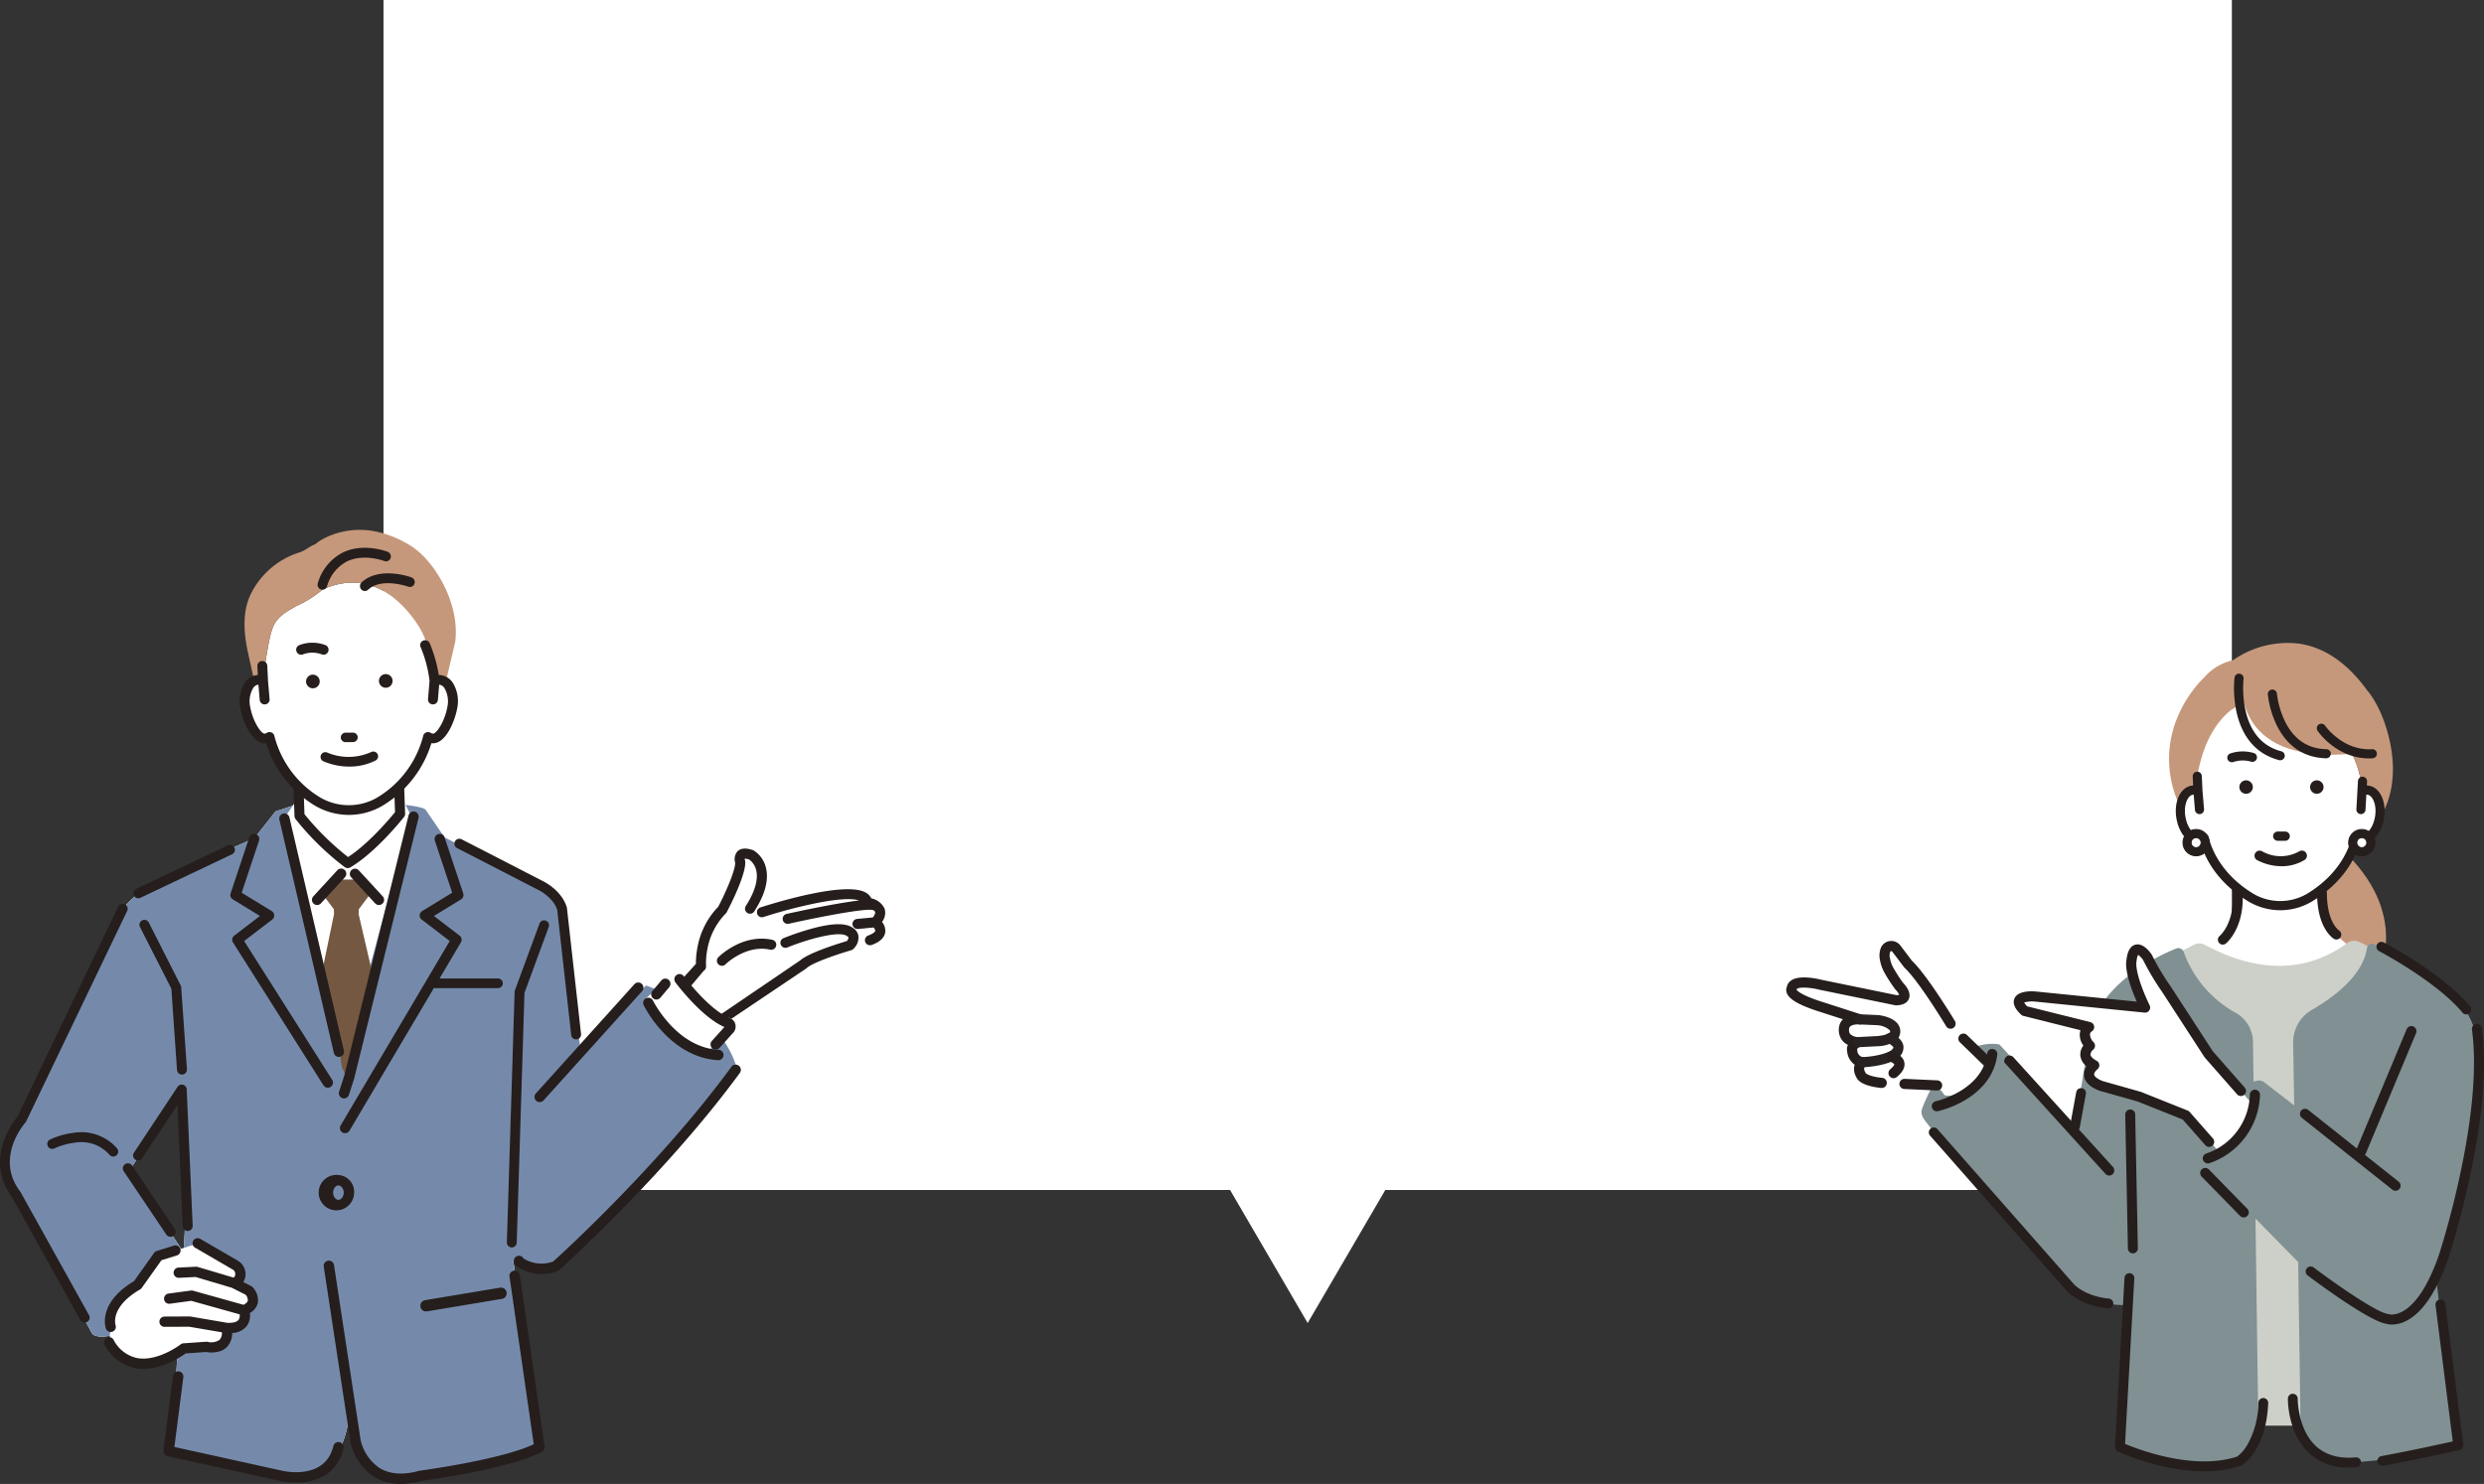 <svg xmlns="http://www.w3.org/2000/svg" xmlns:xlink="http://www.w3.org/1999/xlink" width="483.938" height="289.19" viewBox="0 0 483.938 289.19">
  <rect x="0" y="0" width="483.938" height="289.19" fill="#333333" stroke="none"/>
  <defs>
    <clipPath id="clip-path">
      <rect id="長方形_274" data-name="長方形 274" width="172.476" height="185.93" fill="none"/>
    </clipPath>
    <clipPath id="clip-path-2">
      <rect id="長方形_273" data-name="長方形 273" width="135.938" height="161.46" fill="none"/>
    </clipPath>
  </defs>
  <g id="グループ_187619" data-name="グループ 187619" transform="translate(-466 -8413.739)">
    <g id="グループ_187549" data-name="グループ 187549" transform="translate(540.715 8413.739)">
      <rect id="長方形_215" data-name="長方形 215" width="360.1" height="231.905" transform="translate(0 0)" fill="#fff"/>
      <path id="多角形_8" data-name="多角形 8" d="M20.166,0,40.331,34.57H0Z" transform="translate(200.216 257.832) rotate(180)" fill="#fff"/>
    </g>
    <g id="グループ_187615" data-name="グループ 187615" transform="translate(466 8517)">
      <g id="グループ_187583" data-name="グループ 187583" clip-path="url(#clip-path)">
        <path id="パス_16495" data-name="パス 16495" d="M59.554,82.259l-5.413,1.8-4.1,5.21L30.109,98s-5.186,3.474-6.63,6.361L4.705,145.407s-8.3,2.886,1.082,16.959l12.629,23.455s1.443,2.165,9.382-1.8c0,0,6.525-3.039,8.66-9.021V170.3L25.634,154.067,36.1,138.551l.361,22.011v5.413l-2.526,42.219,22.373,5.413s10.464,2.886,12.269-12.269c0,0,.361,14.434,14.072,12.269,0,0,14.571-1.915,23.231-5.524l-5.413-36.445s3.111,3,8.523.832c0,0,24.19-22.024,35.015-38.262,0,0-1.8-10.464-17.682-16.238l-12.68,12.971-3.769-27.451s-.6-3.287-5.286-5.452l-17.5-8.917L83.369,83.7s-1.082-1.8-23.815-1.443" transform="translate(-0.468 -29.186)" fill="#fff"/>
        <path id="パス_16496" data-name="パス 16496" d="M59.554,82.259l-5.413,1.8-4.1,5.21L30.109,98s-5.186,3.474-6.63,6.361L4.705,145.407s-8.3,2.886,1.082,16.959l12.629,23.455s1.443,2.165,9.382-1.8c0,0,6.525-3.039,8.66-9.021V170.3L25.634,154.067,36.1,138.551l.361,22.011v5.413l-2.526,42.219,22.373,5.413s10.464,2.886,12.269-12.269c0,0,.361,14.434,14.072,12.269,0,0,14.571-1.915,23.231-5.524l-5.413-36.445s3.111,3,8.523.832c0,0,24.19-22.024,35.015-38.262,0,0-1.8-10.464-17.682-16.238l-12.68,12.971-3.769-27.451s-.6-3.287-5.286-5.452l-17.5-8.917L83.369,83.7s-1.082-1.8-23.815-1.443" transform="translate(-0.468 -29.186)" fill="#758aab"/>
        <path id="パス_16497" data-name="パス 16497" d="M195.14,139.181l4.408-3.882s1.652-1.322,3.138,1.322l8.259,7.6-3.716,5.617s-10.6-3.552-12.09-10.655" transform="translate(-69.278 -47.916)" fill="#fff"/>
        <path id="パス_16498" data-name="パス 16498" d="M206.027,123.523l2.8-3.7a15.019,15.019,0,0,1,4.149-11.062s3.606-6.815,3.487-9.308c0,0-.815-2.4,2.159-1.383,0,0,4.8,2.65-.246,10.479,0,0-.052.825,2.3.7,0,0,19.879-6.48,20.556-1.88,0,0,4.375.69,1.554,3.826,0,0,3.291,2.555-2.314,3.859,0,0-10.12,2.814-11.737,4.369L212,130.854s-6.049,1.947-8.489-5.544Z" transform="translate(-72.25 -34.726)" fill="#fff"/>
        <path id="パス_16499" data-name="パス 16499" d="M214.684,108.675c.382-.722,3.727-7.128,3.6-9.813a.986.986,0,0,0-.05-.267,1.226,1.226,0,0,1-.052-.337,2.57,2.57,0,0,1,.862.163,3.573,3.573,0,0,1,1.374,2.112c.437,1.809-.264,4.209-2.026,6.941a.981.981,0,0,0,1.649,1.064c2.108-3.268,2.871-6.136,2.27-8.525a5.433,5.433,0,0,0-2.374-3.344,1,1,0,0,0-.156-.07c-.511-.175-2.067-.707-3.019.243a2.324,2.324,0,0,0-.435,2.218c-.013,1.676-2.028,6.132-3.307,8.571a15.213,15.213,0,0,0-4,7.674,17.161,17.161,0,0,0-.277,1.854,15.577,15.577,0,0,0-.07,1.6l-2.316,2.548a.981.981,0,0,0-.323,1.333.989.989,0,0,0,.762.477,2.575,2.575,0,0,1-.012.277c-.018.252-.028.39.079.455a.152.152,0,0,0,.081.019.183.183,0,0,0,.089-.021.139.139,0,0,0,.035-.03l3.129-3.709a.987.987,0,0,0,.455-.917,11.716,11.716,0,0,1,.045-1.852,15.473,15.473,0,0,1,.246-1.642,13.312,13.312,0,0,1,3.572-6.785.98.98,0,0,0,.177-.238" transform="translate(-73.093 -34.184)" fill="#251e1c"/>
        <path id="パス_16500" data-name="パス 16500" d="M252.99,114.946a2.84,2.84,0,0,0,.5-2.593,3.686,3.686,0,0,0-2.589-2,2.55,2.55,0,0,0-.986-1.067c-3.988-2.471-18.943,2.3-20.635,2.847a.981.981,0,0,0,.608,1.865,93.462,93.462,0,0,1,10.9-2.826c3.8-.719,6.447-.851,7.715-.395-1.431.163-3.5.481-6.566,1.062-3.893.738-7.5,1.545-7.535,1.553a.981.981,0,0,0,.214,1.938.958.958,0,0,0,.215-.024c5.493-1.23,14.773-3.045,16.294-2.677a.959.959,0,0,0,.19.026.823.823,0,0,1,.332.354c.062.176-.034.54-.442,1.064l-3.073.295a.981.981,0,0,0,.093,1.958c.031,0,.063,0,.095,0l3.027-.29a1.032,1.032,0,0,1,.329.653c-.008.045-.108.448-1.351.9a.981.981,0,1,0,.664,1.846c1.575-.568,2.458-1.387,2.624-2.435a2.69,2.69,0,0,0-.617-2.045" transform="translate(-81.157 -38.547)" fill="#251e1c"/>
        <path id="パス_16501" data-name="パス 16501" d="M244.458,121.362a2.31,2.31,0,0,0-1.115-1.527c-1.383-.977-4.019-.913-8.062.2a52.7,52.7,0,0,0-5.4,1.828.981.981,0,0,0-.005,1.813.971.971,0,0,0,.749,0c3.8-1.555,10.108-3.34,11.6-2.228a.9.9,0,0,0,.142.088.373.373,0,0,1,.166.205,1.117,1.117,0,0,1-.314.686c-1.735.519-7.435,2.3-9.088,3.769l-15.535,10.558a.138.138,0,0,0,.045.248l2.079.52a.148.148,0,0,0,.034,0,.138.138,0,0,0,.077-.023l14.377-9.664a.92.92,0,0,0,.185-.14c.956-.919,5.163-2.445,8.668-3.475a.589.589,0,0,0,.066-.027.81.81,0,0,0,.085-.034.859.859,0,0,0,.1-.057c.024-.015.049-.03.072-.048a.977.977,0,0,0,.086-.077c.015-.015.034-.028.049-.044l.021-.025,0-.005a2.99,2.99,0,0,0,.918-2.544" transform="translate(-77.228 -42.299)" fill="#251e1c"/>
        <path id="パス_16502" data-name="パス 16502" d="M218.219,128.512c.039-.039,3.988-3.885,8.683-2.86a.981.981,0,1,0,.42-1.916c-5.775-1.264-10.3,3.2-10.491,3.389a.981.981,0,0,0,1.388,1.387" transform="translate(-76.877 -43.848)" fill="#251e1c"/>
        <path id="パス_16503" data-name="パス 16503" d="M33.287,231.855s-1.525-4.222,5.226-8.159l4.031-5.679,7.744-2.416,7.23,4.2a2.013,2.013,0,0,1,.784,2.717,1.632,1.632,0,0,1-1.051.786l2.933,1.485s2.353,2.392-.929,3.831c0,0,1.285,3.675-3.383,3.439,0,0,.978,4.462-3.93,3.678l-4.428.311s-9.467,7.41-14.517-1.136Z" transform="translate(-11.715 -76.541)" fill="#fff"/>
        <path id="パス_16504" data-name="パス 16504" d="M60.348,223.543a.988.988,0,0,0-.261-.19l-1.534-.777c.021-.034.043-.068.063-.1a2.893,2.893,0,0,0,.278-2.254,3.07,3.07,0,0,0-1.423-1.827l-7.23-4.2a1,1,0,1,0-1,1.726l7.23,4.2a1.017,1.017,0,0,1,.422,1.352.633.633,0,0,1-.228.235l-6.985-2.078a.982.982,0,0,0-.333-.041l-3.351.165a1,1,0,1,0,.1,1.994l3.18-.156,7.061,2.1,2.682,1.358a1.624,1.624,0,0,1,.428,1.135c-.057.283-.35.572-.831.829l-9.853-2.755a1,1,0,0,0-.4-.028l-4.308.584a1,1,0,1,0,.268,1.978l4.1-.556,9.435,2.637a1.512,1.512,0,0,1-.21,1.063c-.412.543-1.421.617-2.216.583l-7.16-1.224c-.057-.01-.115-.01-.172-.014l-4.881.021a1,1,0,0,0,.005,2h0l4.785-.021,6.4,1.093a2.135,2.135,0,0,1-.444,1.44,2.875,2.875,0,0,1-2.409.4,1.1,1.1,0,0,0-.227-.01l-4.428.311a.99.99,0,0,0-.545.21c-.045.034-4.476,3.42-8.512,2.655a6.748,6.748,0,0,1-4.531-3.513,1,1,0,1,0-1.718,1.015,8.651,8.651,0,0,0,5.885,4.461,8.774,8.774,0,0,0,1.625.148c3.73,0,7.135-2.217,8.227-3.006l4.013-.284a5.456,5.456,0,0,0,3-.263,3.287,3.287,0,0,0,1.078-.755,4,4,0,0,0,.982-2.681,3.774,3.774,0,0,0,2.848-1.368,3.473,3.473,0,0,0,.595-2.517,3.108,3.108,0,0,0,1.563-2.054,3.691,3.691,0,0,0-1.055-3.011" transform="translate(-11.166 -75.992)" fill="#251e1c"/>
        <path id="パス_16505" data-name="パス 16505" d="M32.816,233.059a1,1,0,0,0,.338-.059l.063-.025a1,1,0,0,0,.542-1.24c-.047-.143-1.083-3.548,4.786-6.97a1,1,0,0,0,.312-.284l3.836-5.4,3.026-.944a.981.981,0,0,0,.586-.484,1,1,0,0,0-1.179-1.422l-3.349,1.045a.985.985,0,0,0-.517.375l-3.907,5.506c-7.17,4.279-5.548,9.048-5.475,9.25a1,1,0,0,0,.94.659" transform="translate(-11.243 -76.747)" fill="#251e1c"/>
        <path id="パス_16506" data-name="パス 16506" d="M97.669,81.382,88.955,80.6l-2.389,3.545,11.51,47.277,12.657-47.27-1.4-2.766Z" transform="translate(-30.732 -28.613)" fill="#fff"/>
        <path id="パス_16507" data-name="パス 16507" d="M90.245,79.919l-.408-11.841h19.6l.408,11.433s-5.308,6.738-10.208,9.6a52.722,52.722,0,0,1-9.392-9.187" transform="translate(-31.893 -24.169)" fill="#fff"/>
        <path id="パス_16508" data-name="パス 16508" d="M109.875,67.506a.973.973,0,0,0-.975-.942H89.3a.976.976,0,0,0-.976,1.01l.408,11.842a.97.97,0,0,0,.2.561,53.093,53.093,0,0,0,9.59,9.38.975.975,0,0,0,1.067.055c5-2.916,10.262-9.554,10.483-9.835a.97.97,0,0,0,.209-.639Zm-1.556,11.138c-.912,1.116-5.162,6.187-9.159,8.744a52.786,52.786,0,0,1-8.487-8.355L90.31,68.516h17.647Z" transform="translate(-31.356 -23.631)" fill="#251e1c"/>
        <path id="パス_16509" data-name="パス 16509" d="M89.058,17.311c8.219-3.776,14.7.76,18.825,7.232,0,0,1.932,3.25,1.178,3.558.231.531.8,2.472,1.242,4.216a25.579,25.579,0,0,1,.592,2.744,2.208,2.208,0,0,1,1.189-.152c1.721.283,2.737,2.7,2.27,5.391s-2.243,6.274-3.965,5.994a2.089,2.089,0,0,1-.756-.292,20.658,20.658,0,0,1-9.544,12.706,12.113,12.113,0,0,1-11.8,0A20.653,20.653,0,0,1,78.75,46a2.1,2.1,0,0,1-.757.292c-1.721.281-3.5-3.3-3.964-5.994s.548-5.109,2.269-5.391a2.21,2.21,0,0,1,1.189.152l.553-4.233c1.209-6.812,1.149-7.764,6.1-10.4a21.507,21.507,0,0,0,4.92-3.117" transform="translate(-26.241 -5.658)" fill="#fff"/>
        <path id="パス_16510" data-name="パス 16510" d="M106.766,3.457A20.338,20.338,0,0,0,98.734.189c-5.8-.906-10.126,1.694-11.016,2.568-1.676.722-1.671,1.088-3.077,1.615a15.819,15.819,0,0,0-9.177,7.412c-2.11,3.68-1.821,8.067-.908,12.226l1.073,4.884a2.008,2.008,0,0,1,1.955-.368l.438-3.355c1.209-6.812,1.149-7.763,6.1-10.4a21.507,21.507,0,0,0,4.92-3.117c8.219-3.775,14.7.76,18.825,7.233,0,0,1.931,3.249,1.178,3.558.232.531.8,2.472,1.242,4.216.168.66.319,1.291.428,1.807a2.021,2.021,0,0,1,.747-.026,2.391,2.391,0,0,1,1.617,1.187l1.836-7.846c.918-7.353-3.84-15.329-8.147-18.325" transform="translate(-26.223 0)" fill="#c6987b"/>
        <path id="パス_16511" data-name="パス 16511" d="M104.359,112.393l.032-.949,2.374-3.166-2.183-2.619H99.343l-2.183,2.619,2.374,3.166.032.949-2.187,10.578,2.679,14.386.728,2.328c.012.364.217,3.056.582,3.056l.291.728,1.018-.437,1.31-3.347L103.8,141.4l3.362-16.977Z" transform="translate(-34.493 -37.51)" fill="#755841"/>
        <path id="パス_16512" data-name="パス 16512" d="M117.776,85.595a1,1,0,0,0-.608-.469,1.006,1.006,0,0,0-1.232.708l-12.527,50.731-1.008,3.129a1,1,0,1,0,1.91.616l1.015-3.149c.005-.015.01-.03.015-.048l12.533-50.756a1,1,0,0,0-.1-.762" transform="translate(-36.336 -30.208)" fill="#251e1c"/>
        <path id="パス_16513" data-name="パス 16513" d="M96.932,131.858,86.324,86.417a1,1,0,0,0-1.934.536L95,132.394a1,1,0,0,0,1.934-.536" transform="translate(-29.947 -30.419)" fill="#251e1c"/>
        <path id="パス_16514" data-name="パス 16514" d="M126.7,103.445l-3.633-10.9a1,1,0,0,0-1.9.634l3.382,10.143-5.86,3.581a1,1,0,0,0-.085,1.652l5.464,4.179-21.251,35.932a1,1,0,1,0,1.72,1.033L126.243,113a1,1,0,0,0-.25-1.313l-5.014-3.834,5.291-3.233a1,1,0,0,0,.428-1.173" transform="translate(-36.449 -32.611)" fill="#251e1c"/>
        <path id="パス_16515" data-name="パス 16515" d="M72.264,112.733l5.463-4.178a1,1,0,0,0-.086-1.652l-5.859-3.58L75.162,93.18a1,1,0,0,0-1.4-1.213.993.993,0,0,0-.5.579l-3.634,10.9a1,1,0,0,0,.428,1.173l5.291,3.233-5.014,3.834A1,1,0,0,0,70.083,113L87.71,140.843a1,1,0,1,0,1.718-1.035Z" transform="translate(-24.7 -32.612)" fill="#251e1c"/>
        <path id="パス_16516" data-name="パス 16516" d="M115.8,46.237a1.33,1.33,0,1,0-1.341-1.32,1.33,1.33,0,0,0,1.341,1.32" transform="translate(-40.635 -15.47)" fill="#251e1c"/>
        <path id="パス_16517" data-name="パス 16517" d="M92.448,45.087a1.33,1.33,0,1,0,1.32-1.34,1.331,1.331,0,0,0-1.32,1.34" transform="translate(-32.82 -15.531)" fill="#251e1c"/>
        <path id="パス_16518" data-name="パス 16518" d="M103.514,63.047a.924.924,0,0,0,.357.068l1.478-.012a.923.923,0,0,0-.015-1.845l-1.478.012a.923.923,0,0,0-.64,1.58.925.925,0,0,0,.3.2" transform="translate(-36.546 -21.747)" fill="#251e1c"/>
        <path id="パス_16519" data-name="パス 16519" d="M96.918,67.629a.928.928,0,0,0,.442,1.237,12.86,12.86,0,0,0,5.09,1.043,11.258,11.258,0,0,0,5.072-1.175.929.929,0,0,0-.831-1.662,10.7,10.7,0,0,1-8.538.114.928.928,0,0,0-1.234.443" transform="translate(-34.375 -23.777)" fill="#251e1c"/>
        <path id="パス_16520" data-name="パス 16520" d="M113.887,41.59a3.327,3.327,0,0,0-2.179-1.432h0a2.662,2.662,0,0,0-.521-.038,26.872,26.872,0,0,0-1.77-6.208.976.976,0,0,0-1.262-.5.948.948,0,0,0-.524.521.916.916,0,0,0,.008.715,24.687,24.687,0,0,1,1.754,6.593l-.3,3.588a.92.92,0,0,0,.217.677.973.973,0,0,0,1.707-.522l.252-2.977a.831.831,0,0,1,.124.01,1.454,1.454,0,0,1,.9.653,5.081,5.081,0,0,1,.574,3.653c-.486,2.793-2.148,5.34-2.851,5.223a1.133,1.133,0,0,1-.405-.16.99.99,0,0,0-.876-.075.951.951,0,0,0-.576.652,19.663,19.663,0,0,1-9.084,12.109,11.062,11.062,0,0,1-10.819.011,19.678,19.678,0,0,1-9.1-12.12.95.95,0,0,0-.577-.653.992.992,0,0,0-.877.077,1.11,1.11,0,0,1-.4.159c-.691.112-2.366-2.423-2.853-5.222a5.083,5.083,0,0,1,.574-3.653,1.451,1.451,0,0,1,.9-.652.985.985,0,0,1,.128-.01l.253,2.977a.961.961,0,0,0,.961.864c.027,0,.054,0,.08,0a.966.966,0,0,0,.666-.339.92.92,0,0,0,.217-.677l-.309-3.644-.141-2.893a.953.953,0,0,0-1.01-.9.964.964,0,0,0-.677.316.925.925,0,0,0-.242.669l.086,1.743a2.946,2.946,0,0,0-.329.035,3.324,3.324,0,0,0-2.177,1.431,6.78,6.78,0,0,0-.884,5.046c.444,2.555,2.365,7.138,5.015,6.774a21.508,21.508,0,0,0,9.68,12.27,13.114,13.114,0,0,0,6.469,1.7,12.914,12.914,0,0,0,6.347-1.69,21.551,21.551,0,0,0,9.7-12.284c.1.014.2.016.3.02,2.646,0,4.348-4.666,4.718-6.795a6.774,6.774,0,0,0-.884-5.045" transform="translate(-25.707 -11.835)" fill="#251e1c"/>
        <path id="パス_16521" data-name="パス 16521" d="M108.92,7.994a.926.926,0,0,0,.719-.014.945.945,0,0,0,.505-.533.964.964,0,0,0-.538-1.24c-.188-.075-4.669-1.81-8.7.1a9.652,9.652,0,0,0-4.929,6,.964.964,0,0,0,.588,1.217.929.929,0,0,0,.308.053.947.947,0,0,0,.895-.649,7.824,7.824,0,0,1,3.928-4.879c3.284-1.558,7.189-.067,7.228-.052" transform="translate(-34.054 -1.921)" fill="#251e1c"/>
        <path id="パス_16522" data-name="パス 16522" d="M118.781,13.93c-.255-.093-6.265-2.258-9.742.983a.971.971,0,0,0-.058,1.354.937.937,0,0,0,1.338.059c2.619-2.441,7.764-.611,7.815-.592a.93.93,0,0,0,.719-.031.946.946,0,0,0,.493-.544.965.965,0,0,0-.565-1.228" transform="translate(-38.602 -4.663)" fill="#251e1c"/>
        <path id="パス_16523" data-name="パス 16523" d="M99.872,102.336a1,1,0,0,0-.7.324l-4.68,5.088a1.007,1.007,0,0,0,.741,1.689,1.012,1.012,0,0,0,.742-.325l4.68-5.087a1.009,1.009,0,0,0-.059-1.423.985.985,0,0,0-.724-.266" transform="translate(-33.452 -36.33)" fill="#251e1c"/>
        <path id="パス_16524" data-name="パス 16524" d="M112.068,107.749l-4.68-5.087a1.008,1.008,0,0,0-1.483,1.364l4.681,5.087a1.007,1.007,0,0,0,1.483-1.364" transform="translate(-37.504 -36.331)" fill="#251e1c"/>
        <path id="パス_16525" data-name="パス 16525" d="M143.212,135.546H131.055a.94.94,0,0,0,0,1.881h12.157a.94.94,0,0,0,0-1.881" transform="translate(-46.193 -48.121)" fill="#251e1c"/>
        <path id="パス_16526" data-name="パス 16526" d="M182.349,137.019a1.016,1.016,0,0,0-.733-.257,1,1,0,0,0-.7.335l-19.19,21.281a1.012,1.012,0,1,0,1.507,1.351l19.19-21.281a1.014,1.014,0,0,0-.079-1.429" transform="translate(-57.325 -48.552)" fill="#251e1c"/>
        <path id="パス_16527" data-name="パス 16527" d="M215.614,144.151a1.753,1.753,0,0,0-1.125-1.375c-3.928-1.471-8.9-8.071-8.95-8.137a1.012,1.012,0,1,0-1.622,1.21c.209.28,5.112,6.807,9.531,8.69l-2.471,2.743a1.012,1.012,0,0,0,1.569,1.279l2.516-2.8a1.794,1.794,0,0,0,.552-1.609" transform="translate(-72.322 -47.654)" fill="#251e1c"/>
        <path id="パス_16528" data-name="パス 16528" d="M200.108,135.828a1.015,1.015,0,0,0-1.428.1l-1.731,2.063a1.012,1.012,0,0,0,1.523,1.333l1.731-2.062a1.014,1.014,0,0,0-.1-1.429" transform="translate(-69.831 -48.132)" fill="#251e1c"/>
        <path id="パス_16529" data-name="パス 16529" d="M208.955,151.5c-8.221-.457-12.73-9.5-12.775-9.593a1.012,1.012,0,0,0-1.819.887A23.553,23.553,0,0,0,198,147.933c3.181,3.439,6.932,5.371,10.847,5.589h.056a1.012,1.012,0,0,0,.055-2.023" transform="translate(-68.965 -50.178)" fill="#251e1c"/>
        <path id="パス_16530" data-name="パス 16530" d="M199.417,162.429a1.012,1.012,0,0,0-1.817-.442c-13.687,18.725-32.741,36.172-34.751,37.971a6.656,6.656,0,0,1-5.738-.589,1.012,1.012,0,0,0-1.867.17,1.179,1.179,0,0,0,.448,1.28,8.5,8.5,0,0,0,5.015,1.569,7.65,7.65,0,0,0,3.1-.636.992.992,0,0,0,.264-.168c.186-.164,20.651-18.543,35.167-38.4a1,1,0,0,0,.183-.753" transform="translate(-55.097 -57.361)" fill="#251e1c"/>
        <path id="パス_16531" data-name="パス 16531" d="M4.011,169.173a.992.992,0,0,0-.077-.117c-4.97-6.509.777-13.178,1.024-13.458a.975.975,0,0,0,.119-.166l19.671-41.008a.968.968,0,1,0-1.687-.951L3.44,154.4c-.7.841-6.647,8.427-1.09,15.773l13.3,23.911a.968.968,0,1,0,1.692-.941Z" transform="translate(0 -40.11)" fill="#251e1c"/>
        <path id="パス_16532" data-name="パス 16532" d="M48.327,131.23l1.1,15.833a.97.97,0,0,0,.965.9l.068,0a.968.968,0,0,0,.9-1.033l-1.115-15.981a.941.941,0,0,0-.065-.288L43.96,118.394a.968.968,0,0,0-1.8.709Z" transform="translate(-14.943 -41.814)" fill="#251e1c"/>
        <path id="パス_16533" data-name="パス 16533" d="M49.94,167.637a.961.961,0,0,0-1.066.4l-8.5,12.838a.968.968,0,1,0,1.614,1.069l6.854-10.355L49.879,195.2a.966.966,0,0,0,.967.926h.043a.968.968,0,0,0,.925-1.009l-1.165-26.591a.966.966,0,0,0-.708-.89" transform="translate(-14.277 -59.5)" fill="#251e1c"/>
        <path id="パス_16534" data-name="パス 16534" d="M19.415,182.14a15.264,15.264,0,0,0-4.6,1.3.968.968,0,0,0,.865,1.732,13.373,13.373,0,0,1,4-1.118,7.276,7.276,0,0,1,6.725,2.369.968.968,0,0,0,1.47-1.26,9.225,9.225,0,0,0-8.465-3.026" transform="translate(-5.071 -64.632)" fill="#251e1c"/>
        <path id="パス_16535" data-name="パス 16535" d="M38.916,191.827a.99.99,0,1,0-1.643,1.105l8.3,12.34a.99.99,0,1,0,1.643-1.105Z" transform="translate(-13.173 -67.946)" fill="#251e1c"/>
        <path id="パス_16536" data-name="パス 16536" d="M140.8,257.037l-4.832-33.45a1.012,1.012,0,0,0-2,.29l4.727,32.727c-6.454,3.051-22.068,5.132-22.213,5.152a.906.906,0,0,0-.126.026c-3.126.861-5.724.673-7.72-.559a9.058,9.058,0,0,1-3.648-5.313l-5.2-34.189a1.012,1.012,0,1,0-2,.3l5.21,34.233a10.908,10.908,0,0,0,4.558,6.675,9.714,9.714,0,0,0,5.212,1.406,15.508,15.508,0,0,0,4.058-.588c1.618-.234,17.233-2.383,23.452-5.675a1.016,1.016,0,0,0,.528-1.039" transform="translate(-34.71 -78.409)" fill="#251e1c"/>
        <path id="パス_16537" data-name="パス 16537" d="M83.69,268.062a1.012,1.012,0,0,0-1.219.75c-1.6,6.712-9.606,4.9-9.948,4.821L51.5,269l1.741-13.577a1.012,1.012,0,1,0-2.007-.257l-1.859,14.5a1.006,1.006,0,0,0,.786,1.116l21.91,4.827a14.344,14.344,0,0,0,3.114.326,10.632,10.632,0,0,0,5.636-1.413,8.059,8.059,0,0,0,3.621-5.237,1.013,1.013,0,0,0-.75-1.218" transform="translate(-17.525 -90.274)" fill="#251e1c"/>
        <path id="パス_16538" data-name="パス 16538" d="M143.757,229.87a1.107,1.107,0,0,0-1.273-.909l-14.63,2.438a1.107,1.107,0,0,0,.364,2.183l14.63-2.439a1.106,1.106,0,0,0,.909-1.273" transform="translate(-45.062 -81.279)" fill="#251e1c"/>
        <path id="パス_16539" data-name="パス 16539" d="M100.539,194.931a3.45,3.45,0,1,0,3.056,3.428,3.261,3.261,0,0,0-3.056-3.428m0,4.832c-.559,0-1.033-.643-1.033-1.4s.473-1.4,1.033-1.4,1.032.643,1.032,1.4-.473,1.4-1.032,1.4" transform="translate(-34.608 -69.203)" fill="#251e1c"/>
        <path id="パス_16540" data-name="パス 16540" d="M137.84,95.183l15.82,8.145c.028.014,2.833,1.387,3.626,3.867l2.733,24.451a.965.965,0,0,0,1.037.775h0a.922.922,0,0,0,.1-.015.968.968,0,0,0,.76-1.138l-2.743-24.5a.966.966,0,0,0-.025-.1c-1.037-3.359-4.544-5.039-4.7-5.111L138.6,93.4a.968.968,0,1,0-.757,1.782" transform="translate(-48.726 -33.131)" fill="#251e1c"/>
        <path id="パス_16541" data-name="パス 16541" d="M59.94,95.656a.97.97,0,0,0-1.32-.361l-17.851,8.483a.968.968,0,0,0,.569,1.8.951.951,0,0,0,.39-.123l17.851-8.484a.969.969,0,0,0,.361-1.32" transform="translate(-14.3 -33.786)" fill="#251e1c"/>
        <path id="パス_16542" data-name="パス 16542" d="M160.669,118.028a.961.961,0,0,0-1.221.6l-4.788,13.02a.959.959,0,0,0-.052.325L153.1,180.777a.967.967,0,0,0,.971.948h0a.962.962,0,0,0,.951-.974l1.511-48.64,4.733-12.862a.961.961,0,0,0-.6-1.221" transform="translate(-54.353 -41.883)" fill="#251e1c"/>
        <path id="パス_16543" data-name="パス 16543" d="M94.8,36.426a.976.976,0,0,1-.366-.072,5.235,5.235,0,0,0-3.615-.01.97.97,0,1,1-.778-1.778,7.156,7.156,0,0,1,5.128-.008.97.97,0,0,1-.37,1.867" transform="translate(-31.758 -12.097)" fill="#251e1c"/>
      </g>
    </g>
    <g id="グループ_187616" data-name="グループ 187616" transform="translate(814 8539)">
      <g id="グループ_187582" data-name="グループ 187582" clip-path="url(#clip-path-2)">
        <path id="パス_16446" data-name="パス 16446" d="M170.459,86.672s6.607-11.894-7.268-24.613l-7.764,7.6,1.156,16.684Z" transform="translate(-55.177 -22.031)" fill="#c6987b"/>
        <path id="パス_16447" data-name="パス 16447" d="M132.954,75.341c.122-2.23-.268-5.141-.506-8.945l16.973-.5s-.5,10.737,2.808,14.372a11.533,11.533,0,0,0,5.121,3.345s-14.175,13.948-30.473-.687l1.345-.529c1.794-.9,4.418-1.312,4.732-7.06" transform="translate(-45.042 -23.395)" fill="#fff"/>
        <path id="パス_16448" data-name="パス 16448" d="M144.157,55.268c6.51-3.936,8.577-9.2,9.155-11.6a1.991,1.991,0,0,0,.726.288c1.652.277,3.355-1.656,3.8-4.32s-.526-5.048-2.178-5.328a2.062,2.062,0,0,0-1.14.15c-1.382-13.373-13.369-18.986-16.025-18.72-2.656-.266-13.429,0-16.161,15.851l.136,2.87a2.064,2.064,0,0,0-1.141-.15c-1.651.279-2.626,2.665-2.177,5.328s2.152,4.6,3.8,4.32a1.985,1.985,0,0,0,.726-.288c.578,2.408,2.646,7.667,9.155,11.6a11.331,11.331,0,0,0,11.316,0" transform="translate(-42.262 -5.569)" fill="#fff"/>
        <path id="パス_16449" data-name="パス 16449" d="M172.283,59.135c-.046-.025-.094-.043-.139-.072-.015.062-.031.126-.048.192.062-.041.124-.078.186-.12" transform="translate(-61.095 -20.968)" fill="#df8387"/>
        <path id="パス_16450" data-name="パス 16450" d="M120.122,28.737a2.064,2.064,0,0,1,1.141.15l-.137-2.87c2.732-15.851,13.506-16.117,16.162-15.851,2.655-.266,14.643,5.347,16.025,18.72a2.062,2.062,0,0,1,1.14-.15c1.651.279,2.626,2.665,2.178,5.328-.014.084-.034.165-.05.248,1.43-2.144,3.81-7.174,2.021-15.24-1.406-6.338-4.051-9.444-4.414-9.847-3.836-5.292-8.3-8.34-13.271-9.06A18.55,18.55,0,0,0,128.1,3.4a10.47,10.47,0,0,0-5.568,3.288,23.816,23.816,0,0,0-5.213,7.719,20.992,20.992,0,0,0,.551,17.677c.177-1.774,1.027-3.137,2.25-3.344" transform="translate(-41.051 0)" fill="#c6987b"/>
        <path id="パス_16451" data-name="パス 16451" d="M150.127,7.882l-12.421,2.2s-2.388,17.745,24.2,14.028c0,0-1.87-15.85-11.778-16.232" transform="translate(-48.867 -2.798)" fill="#c6987b"/>
        <path id="パス_16452" data-name="パス 16452" d="M144.468,24.472c-3.6-.937-5.938-3.555-6.94-7.779a20.6,20.6,0,0,1-.422-6.342.888.888,0,1,0-1.763-.213,21.921,21.921,0,0,0,.446,6.922c1.142,4.87,3.989,8.028,8.232,9.131a.873.873,0,0,0,.224.029.888.888,0,0,0,.223-1.748" transform="translate(-48.012 -3.322)" fill="#251e1c"/>
        <path id="パス_16453" data-name="パス 16453" d="M156.862,25.743c-3.589-.072-6.292-1.876-8.035-5.364a17.23,17.23,0,0,1-1.6-5.472.889.889,0,0,0-1.771.148,18.672,18.672,0,0,0,1.761,6.074c2.03,4.094,5.354,6.3,9.629,6.389a.892.892,0,0,0,.888-.87.888.888,0,0,0-.87-.906" transform="translate(-51.636 -5.003)" fill="#251e1c"/>
        <path id="パス_16454" data-name="パス 16454" d="M171.021,29.424c-5.695.344-9.109-4.53-9.142-4.579a.888.888,0,0,0-1.469,1c.149.219,3.728,5.375,10.012,5.375.232,0,.47-.008.708-.022a.888.888,0,0,0-.108-1.773" transform="translate(-56.892 -8.682)" fill="#251e1c"/>
        <path id="パス_16455" data-name="パス 16455" d="M155.32,41.691h0a2.731,2.731,0,0,0-.434-.036l.043-.784a.888.888,0,1,0-1.774-.1l-.306,5.519a.889.889,0,0,0,.838.937.9.9,0,0,0,.936-.838l.164-2.955a.953.953,0,0,1,.24.009c1,.168,1.841,1.978,1.449,4.3s-1.783,3.756-2.779,3.592a1.1,1.1,0,0,1-.4-.163.888.888,0,0,0-1.338.544c-.486,2.025-2.311,7.156-8.734,11.04a10.376,10.376,0,0,1-10.414.01c-6.44-3.893-8.266-9.025-8.751-11.05a.888.888,0,0,0-1.339-.543,1.1,1.1,0,0,1-.4.162c-1,.171-2.388-1.264-2.78-3.591s.448-4.135,1.447-4.3a1.08,1.08,0,0,1,.163-.011l.245,2.981a.9.9,0,0,0,.958.812.888.888,0,0,0,.813-.958l-.3-3.6-.136-2.859a.888.888,0,1,0-1.774.084l.084,1.765a2.854,2.854,0,0,0-.349.035c-2.167.367-3.443,3.157-2.906,6.352s2.639,5.392,4.8,5.052c.769,2.581,2.99,7.38,9.279,11.182a12.3,12.3,0,0,0,6.187,1.678,12.074,12.074,0,0,0,6.071-1.665c6.306-3.813,8.531-8.613,9.3-11.2,2.156.342,4.263-1.87,4.8-5.052s-.739-5.985-2.908-6.351" transform="translate(-41.772 -13.831)" fill="#251e1c"/>
        <path id="パス_16456" data-name="パス 16456" d="M124.6,59.424a1.766,1.766,0,1,1-1.766-1.767,1.766,1.766,0,0,1,1.766,1.767" transform="translate(-42.981 -20.468)" fill="#fff"/>
        <path id="パス_16457" data-name="パス 16457" d="M122.406,61.543a2.551,2.551,0,1,1,2.55-2.551,2.554,2.554,0,0,1-2.55,2.551m0-3.533a.982.982,0,1,0,.982.982.983.983,0,0,0-.982-.982" transform="translate(-42.549 -20.037)" fill="#251e1c"/>
        <path id="パス_16458" data-name="パス 16458" d="M122.349,61.589A2.655,2.655,0,1,1,125,58.934a2.658,2.658,0,0,1-2.655,2.655m0-5.1a2.447,2.447,0,1,0,2.446,2.447,2.45,2.45,0,0,0-2.446-2.447m0,3.533a1.086,1.086,0,1,1,1.086-1.086,1.087,1.087,0,0,1-1.086,1.086m0-1.965a.878.878,0,1,0,.878.878.879.879,0,0,0-.878-.878" transform="translate(-42.492 -19.979)" fill="#251e1c"/>
        <path id="パス_16459" data-name="パス 16459" d="M174.641,59.424a1.767,1.767,0,1,1-1.767-1.767,1.766,1.766,0,0,1,1.767,1.767" transform="translate(-60.744 -20.468)" fill="#fff"/>
        <path id="パス_16460" data-name="パス 16460" d="M172.443,61.543a2.551,2.551,0,1,1,2.551-2.551,2.554,2.554,0,0,1-2.551,2.551m0-3.533a.982.982,0,1,0,.982.982.983.983,0,0,0-.982-.982" transform="translate(-60.312 -20.037)" fill="#251e1c"/>
        <path id="パス_16461" data-name="パス 16461" d="M172.386,61.589a2.655,2.655,0,1,1,2.655-2.655,2.658,2.658,0,0,1-2.655,2.655m0-5.1a2.447,2.447,0,1,0,2.447,2.447,2.45,2.45,0,0,0-2.447-2.447m0,3.533a1.086,1.086,0,1,1,1.086-1.086,1.087,1.087,0,0,1-1.086,1.086m0-1.965a.878.878,0,1,0,.878.878.879.879,0,0,0-.878-.878" transform="translate(-60.255 -19.979)" fill="#251e1c"/>
        <path id="パス_16462" data-name="パス 16462" d="M159.543,41.566a1.31,1.31,0,1,0,1.309,1.309,1.311,1.311,0,0,0-1.309-1.309" transform="translate(-56.173 -14.756)" fill="#251e1c"/>
        <path id="パス_16463" data-name="パス 16463" d="M138.181,41.566a1.31,1.31,0,1,0,1.31,1.309,1.31,1.31,0,0,0-1.31-1.309" transform="translate(-48.59 -14.756)" fill="#251e1c"/>
        <path id="パス_16464" data-name="パス 16464" d="M149.414,57.044h-1.456a.9.9,0,0,0,0,1.8h1.456a.9.9,0,1,0,0-1.8" transform="translate(-52.206 -20.251)" fill="#251e1c"/>
        <path id="パス_16465" data-name="パス 16465" d="M123.377,90.782c3.342,1.685,15.852,8.633,28-.387a2.208,2.208,0,0,1,2.14-.148c1.231.507,2.438,1.215,6,3.833v90.459H119.749l-1.573-92.076,3.213-1.638a2.124,2.124,0,0,1,1.989-.043" transform="translate(-41.953 -31.965)" fill="#cdd0c8"/>
        <path id="パス_16466" data-name="パス 16466" d="M105.432,110.494l1.02,72.879c-1.358,9.161-3.678,8.838-3.678,8.838l-3.736.515a27.4,27.4,0,0,1-11.74-.915c-2.726-.833-5.444-1.77-7.154-2.179l-.638-.152.677-27.655h0a16.034,16.034,0,0,1-12.3-5.753L48.432,134.468l-5.2-6.32c-1.24-1.983-2.889-3.013-2.231-4.709,5.681-14.649,15.037-12.4,15.037-12.4l14.705,15.991,3.218-20.108C77.306,98.273,87.1,93.688,90.468,92.333a1.106,1.106,0,0,1,1.465.677,22.129,22.129,0,0,0,10.209,11.9,6.576,6.576,0,0,1,3.29,5.585" transform="translate(-14.501 -32.75)" fill="#809093"/>
        <path id="パス_16467" data-name="パス 16467" d="M157.955,91.038c4.194,2.274,14.219,8.588,15.4,10.618,12.855,8.809-2.257,52.248-2.257,52.248a9.515,9.515,0,0,1-1.191,2.086l.837,7.048,3.5,25.617a50.82,50.82,0,0,1-11.7,2.543l-8.249.794s-10.45.249-10.82-8.925l-.441-30.114-21.068-21.44c.421-10.112,10.123-13.193,13.024-13.891a1.7,1.7,0,0,1,1.433.306l5.835,4.5-.2-12.181a7.3,7.3,0,0,1,3.669-6.443c4.009-2.308,9.91-6.573,10.711-12.01a1.03,1.03,0,0,1,1.511-.756" transform="translate(-43.3 -32.274)" fill="#809093"/>
        <path id="パス_16468" data-name="パス 16468" d="M40.061,114.176,28.99,103.232l3.567,3.532s-5.3-8.818-8.263-11.6L22,92.131a1.229,1.229,0,0,0-2.081.183,3.1,3.1,0,0,0-.135,1.875,6.947,6.947,0,0,0,.844,2.3,30.954,30.954,0,0,0,1.909,2.937s2.693,2.646-.563,2.782L7.231,99.185S1.8,97.79,1.6,99.955c0,0-1.136,1.371,5.718,3.528l7.577,2.444s-2.628-.289-3.057,1.5c0,0-.75,2.756,2.749,2.939,0,0-1.491.467-1.186,1.746a2.361,2.361,0,0,0,1.994,2.172,1.705,1.705,0,0,0-.326,2.433s.189,1.2,4.073,1.593l10.791.494,1.5,1.924s4.79,1.262,8.624-6.547" transform="translate(-0.545 -32.533)" fill="#fff"/>
        <path id="パス_16469" data-name="パス 16469" d="M58.412,124.55a.99.99,0,0,1-1.29-.078l-4.839-4.7a.99.99,0,1,1,1.38-1.42l4.839,4.7a.989.989,0,0,1,.019,1.4.918.918,0,0,1-.109.1" transform="translate(-18.454 -41.915)" fill="#251e1c"/>
        <path id="パス_16470" data-name="パス 16470" d="M42.128,133.829a.988.988,0,0,1-.646.2l-6.351-.291a.99.99,0,1,1,.09-1.978l6.351.291a.99.99,0,0,1,.555,1.776" transform="translate(-12.136 -46.776)" fill="#251e1c"/>
        <path id="パス_16471" data-name="パス 16471" d="M19.2,118.547a.987.987,0,0,1-.7.2c-3.731-.378-4.669-1.539-4.895-2.2a2.948,2.948,0,0,1-.272-2.334,3.5,3.5,0,0,1-1.454-2.5,2.186,2.186,0,0,1,.136-1.362,3.113,3.113,0,0,1-1.194-.984,3.419,3.419,0,0,1-.479-2.748,2.6,2.6,0,0,1,.7-1.263L6.474,103.88c-5.232-1.646-6.162-2.934-6.405-3.76A1.533,1.533,0,0,1,.1,99.114a2.023,2.023,0,0,1,.849-1.307c1.625-1.147,5.192-.327,5.957-.132L21.5,100.667a2.271,2.271,0,0,0,.511-.081,3.607,3.607,0,0,0-.718-1,1.063,1.063,0,0,1-.1-.115,32.2,32.2,0,0,1-1.972-3.033,7.914,7.914,0,0,1-.962-2.628,4.09,4.09,0,0,1,.222-2.473,2.178,2.178,0,0,1,1.761-1.22,2.219,2.219,0,0,1,2,.873L24.49,93.96c3.035,2.9,8.154,11.387,8.372,11.749a.99.99,0,1,1-1.7,1.02c-.052-.087-5.265-8.732-8.092-11.384a1.03,1.03,0,0,1-.112-.124l-2.3-3.036a.248.248,0,0,0-.228-.1.2.2,0,0,0-.174.116,2.182,2.182,0,0,0-.049,1.278,5.923,5.923,0,0,0,.726,1.97,30.11,30.11,0,0,0,1.8,2.782c.469.475,1.658,1.849,1.168,3.12-.31.808-1.132,1.245-2.442,1.3a1,1,0,0,1-.24-.019L6.488,99.61,6.442,99.6c-1.63-.416-3.765-.586-4.347-.174-.046.033-.045.035-.048.074a.9.9,0,0,1-.023.139c.221.273,1.179,1.138,5.052,2.356l7.584,2.446a.99.99,0,0,1-.412,1.927c-.014,0-1.774-.141-1.987.742a1.472,1.472,0,0,0,.172,1.106,2.281,2.281,0,0,0,1.666.613.99.99,0,0,1,.244,1.934c-.094.032-.6.223-.519.571a.968.968,0,0,1,.025.166,1.338,1.338,0,0,0,1.138,1.254,1,1,0,0,1,.869.786.953.953,0,0,1-.473,1.034c-.192.121-.357.454.01,1.111a1,1,0,0,1,.069.151c.1.114.74.688,3.239.941a.99.99,0,0,1,.5,1.772m-3.695-2.535h0m0,0h0m0,0h0M1.824,100.039h0m0,0h0" transform="translate(0 -31.988)" fill="#251e1c"/>
        <path id="パス_16472" data-name="パス 16472" d="M28.5,117.422a6.664,6.664,0,0,1-3.578,1.063l-3.637.184a.99.99,0,0,1-.1-1.978l3.611-.183c1.958-.148,2.494-.635,2.583-.733.083-.244.023-.342-.01-.4a4.025,4.025,0,0,0-2.376-.989l-3.495-.154a.99.99,0,1,1,.088-1.978l3.534.156.073.006c.484.057,2.944.419,3.865,1.927a2.377,2.377,0,0,1,.177,2.119,2.006,2.006,0,0,1-.737.957m-1.163-1.512h0m0,0v0m0-.005v0m0,0h0m0,0h0" transform="translate(-7.186 -39.851)" fill="#282322"/>
        <path id="パス_16473" data-name="パス 16473" d="M29.187,122.95c-.188.143-1.968,1.407-6.647,1.669a.99.99,0,1,1-.111-1.976c4.053-.227,5.555-1.266,5.569-1.276.431-.329.512-.551.506-.6-.029-.221-.576-.655-1.106-.875a.99.99,0,0,1,.751-1.832c.352.143,2.116.935,2.317,2.445a2.617,2.617,0,0,1-1.279,2.446" transform="translate(-7.631 -41.885)" fill="#282322"/>
        <path id="パス_16474" data-name="パス 16474" d="M32.2,128.519a.99.99,0,0,1-1.231-1.55c.774-.64.786-.953.785-.956a1.664,1.664,0,0,0-.884-.51.99.99,0,0,1,.5-1.916c.2.052,2,.55,2.321,1.995.215.957-.275,1.937-1.456,2.913l-.03.024" transform="translate(-10.698 -43.863)" fill="#251e1c"/>
        <path id="パス_16475" data-name="パス 16475" d="M44.952,134.879a.99.99,0,0,1-.208-1.958c.121-.027,9.118-2.079,10.008-9.316a.99.99,0,1,1,1.966.243c-.444,3.608-2.6,6.662-6.238,8.831a19.474,19.474,0,0,1-5.319,2.177.964.964,0,0,1-.209.023" transform="translate(-15.607 -43.572)" fill="#251e1c"/>
        <path id="パス_16476" data-name="パス 16476" d="M86.3,148.1a.989.989,0,0,1-.722-.313L65.842,126.032c-.05-1.322,1.175-1.642,1.767-1.011l19.368,21.354a1.039,1.039,0,0,1-.048,1.5.983.983,0,0,1-.625.222" transform="translate(-23.374 -44.272)" fill="#251e1c"/>
        <path id="パス_16477" data-name="パス 16477" d="M116,123.09l-8.758-10-8.262-12.723s-3.14-4.627-3.635-6.114c0,0-2.647-3.966-3.143.66,0,0-.657,2.148,2.647,9.089l-21.315-2.148s-5.619-.5-2.148,2.809l12.558,3.14s-1.983,1.16.165,3.638c0,0-2.478,1.986.826,3.8,0,0-2.974,2.307,1.322,4.006l7.436,2.1,9.088,3.635,6.527,7.152A11.125,11.125,0,0,0,116,123.09" transform="translate(-24.942 -32.897)" fill="#fff"/>
        <path id="パス_16478" data-name="パス 16478" d="M106.784,130.6a.989.989,0,0,1-.744-.337l-4.388-4.992-8.82-3.528-7.385-2.087a.982.982,0,0,1-.1-.032c-1.776-.7-2.76-1.652-2.926-2.824a2.77,2.77,0,0,1,.479-1.915,3.062,3.062,0,0,1-1.21-2.093,2.922,2.922,0,0,1,.588-1.952,3.509,3.509,0,0,1-.668-2.53,2.741,2.741,0,0,1,.115-.452L70.6,105.075a.985.985,0,0,1-.443-.244c-.471-.448-1.907-1.815-1.289-3.181.668-1.478,3.166-1.422,4.207-1.331l19.61,1.976c-2.314-5.3-2.139-7.492-2.007-8.1.08-.73.33-2.663,1.754-3.013,1.491-.37,2.819,1.418,3.19,1.974a.982.982,0,0,1,.115.237,44.761,44.761,0,0,0,3.515,5.871l8.234,12.68,6.232,7.1a.99.99,0,1,1-1.488,1.307l-6.279-7.152a.982.982,0,0,1-.086-.114l-8.262-12.724a50.022,50.022,0,0,1-3.692-6.2,4.162,4.162,0,0,0-.971-1,3.964,3.964,0,0,0-.3,1.3.957.957,0,0,1-.027.145c-.019.113-.335,2.282,2.583,8.411a.989.989,0,0,1-.993,1.411l-21.316-2.148a5.718,5.718,0,0,0-2.141.175,3.246,3.246,0,0,0,.594.753l12.3,3.074a.991.991,0,0,1,.26,1.816.858.858,0,0,0-.337.541,2.318,2.318,0,0,0,.749,1.594.99.99,0,0,1-.129,1.422,1.4,1.4,0,0,0-.519.96c.035.363.473.8,1.2,1.2A.99.99,0,0,1,85,115.48c-.212.169-.67.674-.615,1.044.022.145.205.66,1.649,1.24l7.386,2.087c.034.01.066.021.1.034l9.088,3.635a.987.987,0,0,1,.376.266l4.544,5.17a.99.99,0,0,1-.743,1.644" transform="translate(-24.396 -32.352)" fill="#251e1c"/>
        <path id="パス_16479" data-name="パス 16479" d="M173.109,141.222a.991.991,0,0,1-.913-1.373l9.781-23.422a.991.991,0,0,1,1.829.764l-9.781,23.422a.991.991,0,0,1-.915.609" transform="translate(-61.103 -41.116)" fill="#251e1c"/>
        <path id="パス_16480" data-name="パス 16480" d="M173.77,156.777a.983.983,0,0,1-.6-.206l-17.65-14.011a.991.991,0,0,1,1.21-1.569L174.376,155a.99.99,0,0,1-.606,1.774" transform="translate(-55.072 -49.979)" fill="#251e1c"/>
        <path id="パス_16481" data-name="パス 16481" d="M126.8,149.405a.991.991,0,0,1-.342-1.92,12.467,12.467,0,0,0,8.523-11.436.989.989,0,0,1,.962-1.017.976.976,0,0,1,1.017.962,14.512,14.512,0,0,1-9.818,13.35.983.983,0,0,1-.342.061" transform="translate(-44.664 -47.937)" fill="#251e1c"/>
        <path id="パス_16482" data-name="パス 16482" d="M133.5,168.32a.988.988,0,0,1-.7-.29l-7.5-7.672a.99.99,0,0,1,1.4-1.4l7.5,7.672a.99.99,0,0,1-.7,1.691" transform="translate(-44.376 -56.328)" fill="#251e1c"/>
        <path id="パス_16483" data-name="パス 16483" d="M78.061,181.689c-.032,0-.064,0-.1,0-5.727-.573-8.1-3.467-8.2-3.59l-26.489-30.1a.958.958,0,0,1,1.471-1.227l26.5,30.119c.028.033,2.039,2.408,6.909,2.9a.958.958,0,0,1-.094,1.91" transform="translate(-15.284 -51.98)" fill="#251e1c"/>
        <path id="パス_16484" data-name="パス 16484" d="M116.674,229.1a37.354,37.354,0,0,1-8.784-1.153,47.361,47.361,0,0,1-8.037-2.708.957.957,0,0,1-.551-.938l1.847-32.886a.958.958,0,1,1,1.91.139l-1.8,32.209c2.643,1.109,13.464,5.242,21.842,2.468a7.527,7.527,0,0,0,1.892-2.136,16.831,16.831,0,0,0,2.239-8.371.958.958,0,0,1,1.914.078c-.377,9.223-4.945,12.009-5.139,12.123a.912.912,0,0,1-.177.081,22.2,22.2,0,0,1-7.158,1.092" transform="translate(-35.251 -67.637)" fill="#251e1c"/>
        <path id="パス_16485" data-name="パス 16485" d="M179.514,230.863a.958.958,0,0,1-.172-1.9c5.41-1,11.622-2.356,13.9-2.861l-3.351-26.51a.958.958,0,1,1,1.886-.334l3.51,27.412a.958.958,0,0,1-.731,1.1c-.08.018-8.091,1.828-14.862,3.075a.954.954,0,0,1-.175.016" transform="translate(-63.388 -70.457)" fill="#251e1c"/>
        <path id="パス_16486" data-name="パス 16486" d="M163.4,241.293a10.948,10.948,0,0,1-7.741-2.8c-4.181-3.889-4.139-10.365-4.135-10.639a.958.958,0,0,1,.957-.944h.014a.957.957,0,0,1,.944.969c0,.059-.026,5.917,3.532,9.218,1.887,1.752,4.492,2.5,7.736,2.218a.958.958,0,1,1,.165,1.908q-.755.065-1.473.065" transform="translate(-53.792 -80.555)" fill="#251e1c"/>
        <path id="パス_16487" data-name="パス 16487" d="M195.773,104.5a.957.957,0,0,1-.738-.346c-5.028-6.068-16.132-11.927-16.243-11.985a.958.958,0,1,1,.888-1.7c.47.246,11.555,6.095,16.83,12.46a.957.957,0,0,1-.737,1.569" transform="translate(-63.289 -32.077)" fill="#251e1c"/>
        <path id="パス_16488" data-name="パス 16488" d="M86.667,143a.946.946,0,0,1-.174-.016.957.957,0,0,1-.769-1.115l1.2-6.554a.958.958,0,0,1,1.884.346l-1.2,6.554a.958.958,0,0,1-.94.785" transform="translate(-30.427 -47.758)" fill="#251e1c"/>
        <path id="パス_16489" data-name="パス 16489" d="M131.338,84.831a.957.957,0,0,1-.613-1.694c.139-.117,3.068-2.689,2.508-8.841a.957.957,0,1,1,1.907-.174c.659,7.236-3.037,10.361-3.2,10.491a.954.954,0,0,1-.607.217" transform="translate(-46.285 -26.005)" fill="#251e1c"/>
        <path id="パス_16490" data-name="パス 16490" d="M164.1,84.157a.937.937,0,0,1-.478-.131c-.134-.079-3.28-2.009-3.28-8.92a.957.957,0,1,1,1.914,0c0,5.7,2.328,7.263,2.352,7.278a.967.967,0,0,1,.307,1.313.957.957,0,0,1-.815.46" transform="translate(-56.923 -26.323)" fill="#251e1c"/>
        <path id="パス_16491" data-name="パス 16491" d="M146.687,65.841a10.389,10.389,0,0,1-4.661-1.153.988.988,0,1,1,.879-1.769,7.36,7.36,0,0,0,7.213.051.988.988,0,0,1,1.12,1.629,8.515,8.515,0,0,1-4.55,1.242" transform="translate(-50.225 -22.293)" fill="#251e1c"/>
        <path id="パス_16492" data-name="パス 16492" d="M134.106,34.941a.882.882,0,0,1-.279-1.719,7.614,7.614,0,0,1,4.614-.06.882.882,0,0,1-.589,1.662,5.933,5.933,0,0,0-3.468.072.893.893,0,0,1-.279.045" transform="translate(-47.295 -11.657)" fill="#251e1c"/>
        <path id="パス_16493" data-name="パス 16493" d="M173.718,173.744a4.117,4.117,0,0,1-1.164-.154c-3.45-.561-14.054-8.5-15.263-9.411a.97.97,0,1,1,1.169-1.549c4.452,3.358,12.308,8.784,14.435,9.049a.988.988,0,0,1,.224.055c.034.011,5.215,1.569,9.764-11.626.083-.253,8.738-26.8,6.412-43.853a.97.97,0,0,1,1.923-.263c1,7.362.214,17.134-2.347,29.041-1.9,8.838-4.127,15.627-4.149,15.694-2.307,6.693-5.145,10.862-8.437,12.406a6.036,6.036,0,0,1-2.566.61" transform="translate(-55.702 -40.88)" fill="#251e1c"/>
        <path id="パス_16494" data-name="パス 16494" d="M103.881,169.055a.97.97,0,0,1-.969-.951l-.519-26.089a.97.97,0,0,1,.951-.989h.019a.97.97,0,0,1,.969.952l.519,26.089a.969.969,0,0,1-.951.988h-.019" transform="translate(-36.349 -50.064)" fill="#251e1c"/>
      </g>
    </g>
  </g>
</svg>
